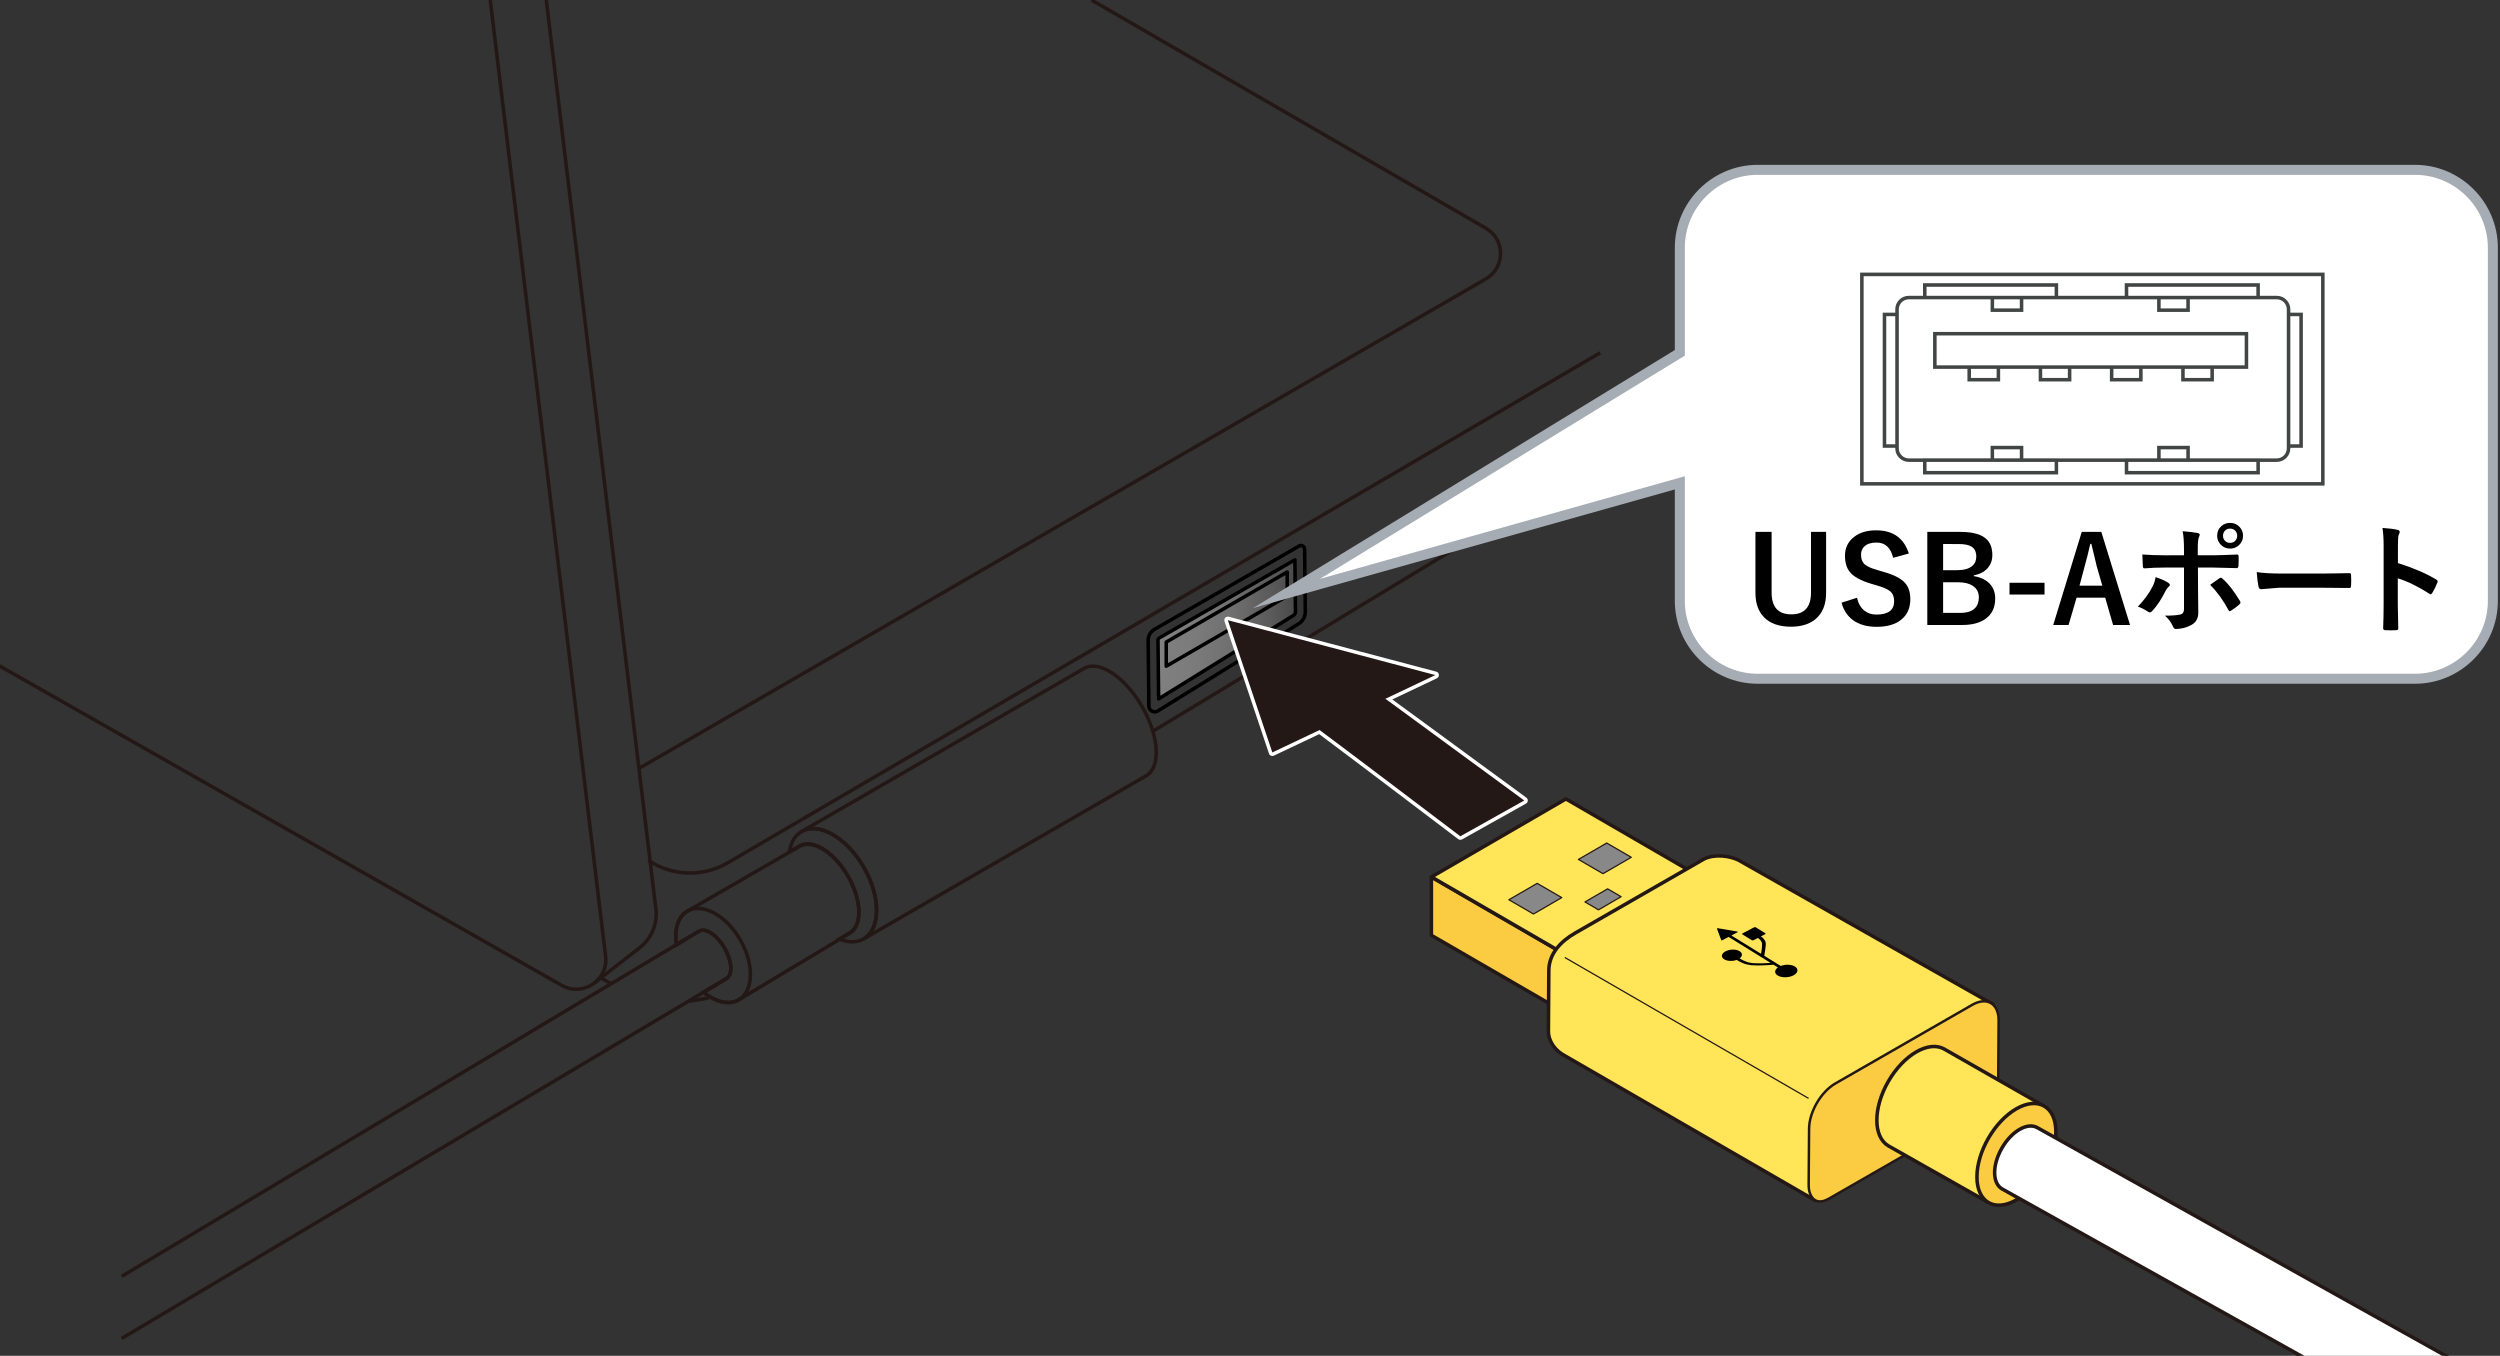 <?xml version="1.0" encoding="utf-8"?>
<!-- Generator: Adobe Illustrator 26.5.2, SVG Export Plug-In . SVG Version: 6.00 Build 0)  -->
<svg version="1.1" xmlns="http://www.w3.org/2000/svg" xmlns:xlink="http://www.w3.org/1999/xlink" x="0px" y="0px"
	 viewBox="0 0 500 271.154" enable-background="new 0 0 500 271.154" xml:space="preserve">
<rect x="0" y="0" width="500" height="271.154" fill="#333333" stroke="none"/>
<g id="レイヤー_1">
	<g>
		<linearGradient id="SVGID_1_" gradientUnits="userSpaceOnUse" x1="231.598" y1="125.999" x2="258.982" y2="125.999">
			<stop  offset="0" style="stop-color:#808080"/>
			<stop  offset="0.269" style="stop-color:#7B7B7B"/>
			<stop  offset="0.547" style="stop-color:#6F6F6F"/>
			<stop  offset="0.829" style="stop-color:#5A5A5A"/>
			<stop  offset="1" style="stop-color:#4A4A4A"/>
		</linearGradient>
		<polygon fill="url(#SVGID_1_)" points="231.598,127.766 258.982,112.223 258.982,122.768 231.728,139.774 		"/>
		
			<path fill="none" stroke="#000000" stroke-width="0.709" stroke-linecap="round" stroke-linejoin="round" stroke-miterlimit="10" d="
			M229.63,128.112l0.144,13.094c0.01,0.913,1.014,1.465,1.791,0.985l28.136-17.413c0.856-0.53,1.372-1.468,1.361-2.475
			l-0.138-12.492c-0.006-0.55-0.602-0.891-1.079-0.616l-28.931,16.667C230.11,126.325,229.619,127.185,229.63,128.112z"/>
		
			<path fill="none" stroke="#000000" stroke-width="0.709" stroke-linecap="round" stroke-linejoin="round" stroke-miterlimit="10" d="
			M231.598,128.09c-0.002-0.215,0.112-0.414,0.296-0.52l27.085-15.602l0.115,10.359c0.002,0.312-0.162,0.611-0.428,0.776
			l-26.938,16.672L231.598,128.09z"/>
		
			<path fill="none" stroke="#000000" stroke-width="0.709" stroke-linecap="round" stroke-linejoin="round" stroke-miterlimit="10" d="
			M233.248,133.238c0-0.353,0-4.827,0-4.827l24.195-14.011v4.827L233.248,133.238z"/>
		<path fill="none" stroke="#231815" stroke-width="0.709" stroke-miterlimit="10" d="M98.047,0l23.072,191.229
			c0.581,4.812-4.564,8.235-8.778,5.841l-125.643-71.388"/>
		<path fill="none" stroke="#231815" stroke-width="0.709" stroke-miterlimit="10" d="M109.256,0l21.918,181.787
			c0.356,2.951-0.85,5.874-3.183,7.715l-8.85,6.881"/>
		<path fill="none" stroke="#231815" stroke-width="0.709" stroke-miterlimit="10" d="M320.048,70.558l-174.495,102
			c-4.94,2.888-11.094,2.706-15.855-0.468"/>
		<path fill="none" stroke="#231815" stroke-width="0.709" stroke-miterlimit="10" d="M218.291,0l78.89,45.647
			c3.895,2.254,3.893,7.877-0.002,10.129l-169.393,97.907"/>
		
			<line fill="none" stroke="#231815" stroke-width="0.709" stroke-miterlimit="10" x1="230.561" y1="146.26" x2="320.048" y2="92.166"/>
		
			<line fill="none" stroke="#231815" stroke-width="0.709" stroke-miterlimit="10" x1="120.246" y1="195.616" x2="122.229" y2="196.741"/>
		<path fill="none" stroke="#231815" stroke-width="0.709" stroke-miterlimit="10" d="M137.684,200.238
			c0,0,2.714-0.282,4.412-0.824"/>
		<g>
			<path fill="none" stroke="#231815" stroke-width="0.709" stroke-miterlimit="10" d="M228.413,141.308
				c-3.425-5.932-8.605-9.352-11.571-7.639l-56.523,32.634l0,0c3.443-1.988,9.01,1.209,12.435,7.141
				c3.425,5.931,3.41,12.352-0.034,14.34l56.523-32.634C232.21,153.436,231.838,147.24,228.413,141.308z"/>
			<path fill="none" stroke="#231815" stroke-width="0.709" stroke-miterlimit="10" d="M172.754,173.443
				c-3.425-5.932-8.992-9.128-12.435-7.141c-1.337,0.772-2.142,2.222-2.444,4.042l2.04-1.178c2.576-1.487,6.91,1.198,9.68,5.997
				s2.929,9.895,0.353,11.382l-2.104,1.261c1.782,0.706,3.5,0.77,4.876-0.024C176.163,185.795,176.178,179.375,172.754,173.443z"/>
			<path fill="none" stroke="#231815" stroke-width="0.709" stroke-miterlimit="10" d="M169.594,175.267
				c-2.771-4.799-7.105-7.484-9.68-5.996l-22.432,12.956c-1.921,1.109-2.659,3.71-2.213,6.72l4.52-2.703
				c1.321-0.762,3.617,0.743,5.129,3.362c1.512,2.619,1.667,5.36,0.346,6.123l-4.562,2.715c2.41,1.954,5.078,2.657,7.027,1.532
				l22.219-13.326C172.523,185.162,172.365,180.066,169.594,175.267z"/>
			<path fill="none" stroke="#231815" stroke-width="0.709" stroke-miterlimit="10" d="M148.048,187.958
				c-2.83-4.901-7.561-7.467-10.567-5.731c-1.921,1.109-2.659,3.71-2.213,6.72l4.52-2.703c1.321-0.762,3.617,0.743,5.129,3.362
				c1.512,2.619,1.667,5.36,0.346,6.123l-4.562,2.715c2.41,1.954,5.078,2.657,7.027,1.532
				C150.735,198.239,150.878,192.859,148.048,187.958z"/>
			
				<line fill="none" stroke="#231815" stroke-width="0.709" stroke-miterlimit="10" x1="24.325" y1="255.275" x2="137.326" y2="187.715"/>
			
				<line fill="none" stroke="#231815" stroke-width="0.709" stroke-miterlimit="10" x1="24.325" y1="267.692" x2="143.396" y2="196.84"/>
		</g>
		<g>
			<path fill="#231815" d="M292.066,167.611c-0.076,0-0.151-0.024-0.214-0.072c-0.232-0.176-22.983-17.434-27.979-21.121
				l-9.253,4.393c-0.049,0.022-0.101,0.034-0.152,0.034c-0.047,0-0.094-0.01-0.139-0.028c-0.093-0.04-0.165-0.117-0.197-0.213
				l-8.899-26.455c-0.041-0.124-0.012-0.26,0.077-0.355c0.068-0.072,0.162-0.112,0.259-0.112c0.03,0,0.061,0.004,0.091,0.012
				l41.504,10.979c0.144,0.038,0.248,0.162,0.262,0.31s-0.066,0.289-0.2,0.353l-9.453,4.486l27.289,19.992
				c0.098,0.071,0.152,0.187,0.145,0.307c-0.007,0.121-0.075,0.229-0.181,0.288l-12.786,7.157
				C292.186,167.596,292.126,167.611,292.066,167.611z"/>
			<path fill="#FFFFFF" d="M245.569,124.036l41.504,10.979l-9.989,4.741l27.769,20.343l-12.786,7.157
				c0,0-23.474-17.807-28.152-21.25l-9.445,4.483L245.569,124.036 M245.569,123.327c-0.193,0-0.382,0.079-0.517,0.224
				c-0.178,0.19-0.237,0.463-0.154,0.71l8.9,26.455c0.065,0.192,0.208,0.347,0.395,0.426c0.089,0.038,0.183,0.056,0.277,0.056
				c0.104,0,0.208-0.023,0.304-0.068l9.062-4.301c5.318,3.936,27.574,20.818,27.804,20.992c0.126,0.095,0.277,0.144,0.428,0.144
				c0.119,0,0.238-0.03,0.346-0.09l12.786-7.157c0.21-0.118,0.347-0.334,0.361-0.575c0.015-0.241-0.094-0.472-0.289-0.615
				l-26.81-19.641l8.916-4.232c0.269-0.128,0.429-0.409,0.402-0.706c-0.027-0.296-0.237-0.544-0.524-0.62l-41.504-10.979
				C245.69,123.335,245.629,123.327,245.569,123.327L245.569,123.327z"/>
		</g>
		<g>
			<g>
				<polygon fill="#FBCC41" stroke="#231815" stroke-width="0.709" stroke-linejoin="round" points="315.471,203.961 
					286.275,187.058 286.275,175.404 315.471,192.314 				"/>
				<polygon fill="#FFE557" stroke="#231815" stroke-width="0.709" stroke-linejoin="round" points="286.295,175.387 
					315.502,192.32 342.384,176.729 313.18,159.787 				"/>
				<polygon fill="#888888" stroke="#231815" stroke-width="0.25" stroke-linejoin="round" points="320.599,174.732 
					315.683,171.889 321.341,168.607 326.255,171.457 				"/>
				<polygon fill="#888888" stroke="#231815" stroke-width="0.25" stroke-linejoin="round" points="306.694,182.803 301.778,179.95 
					307.436,176.673 312.347,179.52 				"/>
				<polygon fill="#888888" stroke="#231815" stroke-width="0.25" stroke-linejoin="round" points="319.701,181.967 
					316.998,180.389 321.523,177.766 324.218,179.34 				"/>
			</g>
			<g>
				<g>
					<path fill="#FFE557" stroke="#231815" stroke-width="0.709" d="M362.984,240.051l-50.017-28.905
						c-1.795-0.904-3.282-2.789-3.286-4.892l0.082-12.107c-0.007-3.364,2.353-5.859,5.268-7.535l25.756-14.801
						c2.158-1.072,5.279-0.664,7.066,0.301l50.586,28.659L362.984,240.051z"/>
					<path fill="#FBCC41" stroke="#231815" stroke-width="0.5" d="M365.789,239.726c-2.914,1.677-4.057-0.722-4.057-2.593
						l0.082-11.317c-0.007-3.364,2.353-7.448,5.268-9.124l27.349-15.717c2.915-1.676,5.286-0.309,5.293,3.056l-0.084,11.911
						c0.007,3.364-0.354,4.534-3.269,6.21L365.789,239.726z"/>
				</g>
				<line fill="#FFFFFF" stroke="#231815" stroke-width="0.25" x1="361.711" y1="219.672" x2="312.959" y2="191.497"/>
			</g>
			<path d="M356.199,193.169c0.914-0.333,2.087-0.287,2.782,0.134c0.784,0.487,0.647,1.284-0.299,1.776
				c-0.947,0.495-2.362,0.504-3.143,0.021c-0.696-0.423-0.664-1.095,0.016-1.593c0.01-0.009,0.026-0.023,0-0.046l-0.815-0.496
				c-0.044-0.02-0.086-0.023-0.114-0.023c-0.831,0.088-2.751,0.211-4.212,0.111c-1.481-0.102-2.526-0.729-3.058-1.056
				c-0.016-0.007-0.041-0.005-0.052,0c-0.823,0.287-1.858,0.242-2.466-0.136c-0.706-0.438-0.589-1.15,0.27-1.595
				c0.853-0.451,2.121-0.457,2.821-0.02c0.615,0.382,0.596,0.968,0.033,1.414c-0.016,0.01-0.026,0.017-0.007,0.034
				c0.516,0.315,1.411,0.844,2.736,0.939c1.126,0.077,2.538,0.02,3.38-0.045c0.016-0.006,0.036-0.008,0.019-0.025l-8.332-5.161
				c-0.026-0.012-0.049-0.007-0.081,0.01l-1.202,0.626c-0.103,0.051-0.215,0.041-0.236-0.033l-0.843-2.275
				c-0.023-0.068,0.049-0.112,0.173-0.086l3.92,0.672c0.117,0.018,0.13,0.076,0.033,0.128l-1.194,0.626
				c-0.026,0.017-0.026,0.024-0.01,0.045l5.837,3.612c0.032,0.016,0.063,0.005,0.063-0.015c0,0,0.255-1.47,0.194-1.973
				c-0.055-0.487-0.498-0.935-0.808-1.136c-0.015-0.007-0.031-0.004-0.057,0.004l-0.826,0.435c-0.106,0.057-0.257,0.062-0.347,0.005
				l-1.902-1.18c-0.088-0.05-0.072-0.138,0.042-0.188l2.304-1.211c0.104-0.051,0.255-0.054,0.34-0.002l1.905,1.178
				c0.088,0.054,0.075,0.139-0.033,0.194l-0.812,0.424c-0.021,0.006-0.026,0.027-0.005,0.038c0.356,0.23,0.875,0.739,0.937,1.304
				c0.067,0.582-0.293,2.509-0.293,2.509c-0.008,0.024,0.01,0.045,0.049,0.074l3.215,1.986
				C356.137,193.18,356.174,193.18,356.199,193.169z"/>
			<g>
				<g>
					<path fill="#FFE557" stroke="#231815" stroke-width="0.709" stroke-linejoin="round" d="M408.943,221.287l-20.064-11.46
						c-3.103-1.788-8.116,1.098-11.203,6.434c-3.082,5.341-3.082,11.129,0.027,12.927l19.902,11.26"/>
					<path fill="#FBCC41" stroke="#231815" stroke-width="0.709" d="M395.388,235.41c0.005,5.029,3.549,7.071,7.909,4.562
						c4.355-2.499,7.888-8.609,7.877-13.637c-0.011-5.034-3.554-7.076-7.919-4.567C398.9,224.27,395.372,230.376,395.388,235.41z"/>
					<g>
						<g>
							<path fill="#FFFFFF" stroke="#231815" stroke-width="0.25" d="M397.62,216.023L397.62,216.023L397.62,216.023z"/>
						</g>
					</g>
					<g>
						<g>
							<path fill="#FFFFFF" stroke="#231815" stroke-width="0.25" d="M386.21,209.647L386.21,209.647L386.21,209.647z"/>
						</g>
					</g>
				</g>
				<path fill="#FFFFFF" stroke="#231815" stroke-width="0.709" stroke-linejoin="round" d="M588.761,326.83L407.467,225.533
					c-1.968-1.13-5.135,0.69-7.076,4.068c-1.957,3.379-1.957,7.028,0.011,8.174L581.504,338.95"/>
				<g>
					<g>
						<g>
							<path fill="#FFFFFF" stroke="#231815" stroke-width="0.25" d="M597.695,328.519L597.695,328.519L597.695,328.519z"/>
						</g>
					</g>
					<g>
						<g>
							<path fill="#FFFFFF" stroke="#231815" stroke-width="0.25" d="M586.286,322.143L586.286,322.143L586.286,322.143z"/>
						</g>
					</g>
				</g>
			</g>
		</g>
	</g>
	<path fill="#FFFFFF" d="M482.995,33.968H351.536c-8.558,0-15.572,7.009-15.572,15.567v21.031l-78.677,48.133l78.677-22.131v23.614
		c0,8.568,7.014,15.567,15.572,15.567h131.458c8.568,0,15.577-6.999,15.577-15.567V49.535
		C498.571,40.977,491.563,33.968,482.995,33.968"/>
	<path fill="none" stroke="#A6ACB3" stroke-width="2" stroke-miterlimit="10" d="M482.995,33.968H351.536
		c-8.558,0-15.572,7.009-15.572,15.567v21.031l-78.677,48.133l78.677-22.131v23.614c0,8.568,7.014,15.567,15.572,15.567h131.458
		c8.568,0,15.577-6.999,15.577-15.567V49.535C498.571,40.977,491.563,33.968,482.995,33.968z"/>
	<g>
		<path d="M365.221,106.38v12.188c0,2.344-0.719,4.105-2.156,5.285c-1.211,0.992-2.836,1.488-4.875,1.488
			c-2.367,0-4.172-0.641-5.414-1.922c-1.125-1.164-1.688-2.781-1.688-4.852V106.38h3.234v12.141c0,2.898,1.312,4.348,3.938,4.348
			s3.938-1.449,3.938-4.348V106.38H365.221z"/>
		<path d="M381.768,110.704l-3.141,0.855c-0.484-2.031-1.59-3.047-3.316-3.047c-1.047,0-1.848,0.246-2.402,0.738
			c-0.469,0.422-0.703,0.984-0.703,1.688c0,0.875,0.27,1.539,0.809,1.992c0.492,0.406,1.363,0.781,2.613,1.125l0.984,0.293
			c2.18,0.594,3.672,1.371,4.477,2.332c0.648,0.781,0.973,1.836,0.973,3.164c0,1.805-0.641,3.195-1.922,4.172
			c-1.172,0.898-2.773,1.348-4.805,1.348c-1.961,0-3.551-0.453-4.77-1.359c-1.102-0.82-1.855-1.977-2.262-3.469l3.094-0.984
			c0.258,1.148,0.762,2.016,1.512,2.602c0.648,0.508,1.434,0.762,2.355,0.762c2.375,0,3.562-0.887,3.562-2.66
			c0-0.891-0.262-1.555-0.785-1.992c-0.508-0.43-1.457-0.84-2.848-1.23l-0.961-0.281c-2.07-0.617-3.492-1.402-4.266-2.355
			c-0.648-0.797-0.973-1.879-0.973-3.246c0-1.57,0.609-2.828,1.828-3.773c1.117-0.875,2.582-1.312,4.395-1.312
			C378.6,106.063,380.783,107.61,381.768,110.704z"/>
		<path d="M385.459,106.38h6.645c2.391,0,4.098,0.461,5.121,1.383c0.828,0.742,1.242,1.824,1.242,3.246
			c0,1.141-0.379,2.082-1.137,2.824c-0.648,0.641-1.504,1.051-2.566,1.23v0.164c1.469,0.242,2.574,0.801,3.316,1.676
			c0.641,0.758,0.961,1.695,0.961,2.812c0,1.773-0.645,3.125-1.934,4.055c-1.148,0.82-2.703,1.23-4.664,1.23h-6.984V106.38z
			 M388.623,108.806v5.227h2.836c1.328,0,2.32-0.277,2.977-0.832c0.547-0.461,0.82-1.086,0.82-1.875c0-0.914-0.301-1.57-0.902-1.969
			c-0.555-0.367-1.426-0.551-2.613-0.551H388.623z M388.623,116.458v6.117h3.457c1.297,0,2.262-0.309,2.895-0.926
			c0.531-0.523,0.797-1.246,0.797-2.168c0-1.016-0.406-1.789-1.219-2.32c-0.719-0.469-1.68-0.703-2.883-0.703H388.623z"/>
		<path d="M408.908,116.552v2.355H401.9v-2.355H408.908z"/>
		<path d="M420.264,106.38l5.742,18.621h-3.387l-1.582-5.473h-5.719l-1.605,5.473h-3.07l5.707-18.621H420.264z M420.463,117.126
			l-1.09-3.773c-0.141-0.531-0.508-2.059-1.102-4.582h-0.211c-0.398,1.742-0.781,3.262-1.148,4.559l-1.008,3.797H420.463z"/>
		<path d="M431.115,115.427c1.023,0.32,1.855,0.688,2.496,1.102c0.242,0.164,0.363,0.316,0.363,0.457c0,0.117-0.09,0.246-0.27,0.387
			c-0.211,0.172-0.41,0.441-0.598,0.809c-0.789,1.617-1.676,2.957-2.66,4.02c-0.18,0.188-0.336,0.281-0.469,0.281
			c-0.102,0-0.227-0.047-0.375-0.141c-0.82-0.539-1.5-0.875-2.039-1.008c1.25-1.297,2.219-2.617,2.906-3.961
			C430.791,116.794,431.006,116.146,431.115,115.427z M436.799,111.056v-1.125c0-1.586-0.09-2.816-0.27-3.691
			c1.367,0.117,2.359,0.234,2.977,0.352c0.289,0.062,0.434,0.184,0.434,0.363c0,0.109-0.047,0.254-0.141,0.434
			c-0.164,0.305-0.246,1.105-0.246,2.402v1.266h2.953c0.914,0,2.547-0.051,4.898-0.152c0.023,0,0.039,0,0.047,0
			c0.18,0,0.27,0.129,0.27,0.387c0.008,0.289,0.012,0.547,0.012,0.773c0,0.398-0.012,0.766-0.035,1.102
			c-0.031,0.32-0.145,0.473-0.34,0.457c-2.492-0.078-4.141-0.117-4.945-0.117h-2.824l0.023,4.852l0.047,4.172
			c0,1.164-0.473,1.988-1.418,2.473c-0.891,0.5-1.914,0.766-3.07,0.797c-0.25,0-0.441-0.168-0.574-0.504
			c-0.367-0.844-0.906-1.566-1.617-2.168c1.602,0,2.691-0.094,3.27-0.281c0.367-0.164,0.551-0.516,0.551-1.055v-8.285h-3.773
			c-1.453,0-2.836,0.055-4.148,0.164c-0.211,0-0.316-0.16-0.316-0.48c-0.062-1.148-0.094-1.914-0.094-2.297
			c1.422,0.109,2.926,0.164,4.512,0.164H436.799z M442.037,116.962c0.227-0.164,0.562-0.402,1.008-0.715
			c0.367-0.258,0.641-0.449,0.82-0.574c0.109-0.086,0.211-0.129,0.305-0.129c0.125,0,0.246,0.074,0.363,0.223
			c1.07,0.914,2.215,2.379,3.434,4.395c0.086,0.141,0.129,0.258,0.129,0.352c0,0.125-0.082,0.254-0.246,0.387
			c-0.352,0.336-0.887,0.738-1.605,1.207c-0.141,0.086-0.242,0.129-0.305,0.129c-0.086,0-0.168-0.074-0.246-0.223
			C444.639,120.044,443.42,118.36,442.037,116.962z M446.021,104.575c0.773,0,1.414,0.281,1.922,0.844
			c0.445,0.484,0.668,1.062,0.668,1.734c0,0.766-0.285,1.402-0.855,1.91c-0.484,0.438-1.062,0.656-1.734,0.656
			c-0.773,0-1.414-0.281-1.922-0.844c-0.445-0.484-0.668-1.059-0.668-1.723c0-0.797,0.285-1.445,0.855-1.945
			C444.771,104.786,445.35,104.575,446.021,104.575z M446.021,105.724c-0.438,0-0.793,0.152-1.066,0.457
			c-0.234,0.266-0.352,0.59-0.352,0.973c0,0.438,0.152,0.793,0.457,1.066c0.258,0.234,0.578,0.352,0.961,0.352
			c0.438,0,0.793-0.152,1.066-0.457c0.234-0.266,0.352-0.586,0.352-0.961c0-0.445-0.152-0.805-0.457-1.078
			C446.725,105.841,446.404,105.724,446.021,105.724z"/>
		<path d="M451.342,114.419c1.25,0.195,2.977,0.293,5.18,0.293h7.734c0.758,0,1.734-0.012,2.93-0.035
			c1.523-0.023,2.387-0.039,2.59-0.047c0.039,0,0.078,0,0.117,0c0.211,0,0.316,0.113,0.316,0.34
			c0.023,0.367,0.035,0.746,0.035,1.137c0,0.383-0.012,0.758-0.035,1.125c0,0.242-0.113,0.363-0.34,0.363h-0.094
			c-2.398-0.031-4.184-0.047-5.355-0.047h-8.637l-3.527,0.293c-0.305,0-0.488-0.168-0.551-0.504
			C451.564,116.704,451.443,115.731,451.342,114.419z"/>
		<path d="M479.584,112.614c3.016,0.945,5.559,2.035,7.629,3.27c0.211,0.109,0.316,0.246,0.316,0.41
			c0,0.062-0.016,0.133-0.047,0.211c-0.297,0.75-0.641,1.445-1.031,2.086c-0.102,0.18-0.207,0.27-0.316,0.27
			c-0.094,0-0.184-0.039-0.27-0.117c-2.25-1.445-4.352-2.473-6.305-3.082v5.309c0,0.875,0.031,2.441,0.094,4.699
			c0,0.031,0,0.055,0,0.07c0,0.195-0.145,0.293-0.434,0.293c-0.359,0.023-0.715,0.035-1.066,0.035c-0.359,0-0.715-0.012-1.066-0.035
			c-0.305,0-0.457-0.121-0.457-0.363c0.062-1.547,0.094-3.121,0.094-4.723v-11.812c0-1.461-0.078-2.645-0.234-3.551
			c1.406,0.094,2.406,0.223,3,0.387c0.305,0.062,0.457,0.199,0.457,0.41c0,0.133-0.066,0.316-0.199,0.551
			c-0.109,0.211-0.164,0.961-0.164,2.25V112.614z"/>
	</g>
	<path fill="none" stroke="#414644" stroke-width="0.709" d="M386.969,73.424v-6.687h62.321v6.687H386.969z M386.969,73.424
		 M431.78,92.028v-2.516h5.834v2.516H431.78z M431.78,92.028 M398.47,92.028v-2.516h5.843v2.516H398.47z M398.47,92.028
		 M425.302,94.535v-2.516h26.324v2.516H425.302z M425.302,94.535 M384.955,94.535v-2.516h26.324v2.516H384.955z M384.955,94.535
		 M437.613,62.036v-2.521h-5.834v2.521H437.613z M437.613,62.036 M442.428,75.94v-2.516h-5.838v2.516H442.428z M442.428,75.94
		 M428.173,75.94v-2.516h-5.843v2.516H428.173z M428.173,75.94 M413.924,75.94v-2.516h-5.834v2.516H413.924z M413.924,75.94
		 M399.679,75.94v-2.516h-5.838v2.516H399.679z M399.679,75.94 M404.313,62.036v-2.521h-5.843v2.521H404.313z M404.313,62.036
		 M451.621,59.515v-2.516h-26.32v2.516H451.621z M451.621,59.515 M460.218,89.204v-26.32h-2.507v26.32H460.218z M460.218,89.204
		 M379.406,89.204v-26.32h-2.512v26.32H379.406z M379.406,89.204 M411.279,59.515v-2.516h-26.324v2.516H411.279z M411.279,59.515
		 M457.711,89.683c0,1.284-1.057,2.346-2.341,2.346h-73.618c-1.28,0-2.346-1.062-2.346-2.346V61.851
		c0-1.284,1.066-2.336,2.346-2.336h73.618c1.284,0,2.341,1.052,2.341,2.336V89.683z"/>
	<path fill="none" stroke="#414644" stroke-width="0.709" d="M372.373,96.767V54.88h92.195v41.887H372.373z M372.373,96.767"/>
</g>
<g id="編集モード">
	<g>
	</g>
	<g>
	</g>
	<g>
	</g>
	<g>
	</g>
	<g>
	</g>
	<g>
	</g>
</g>
</svg>
